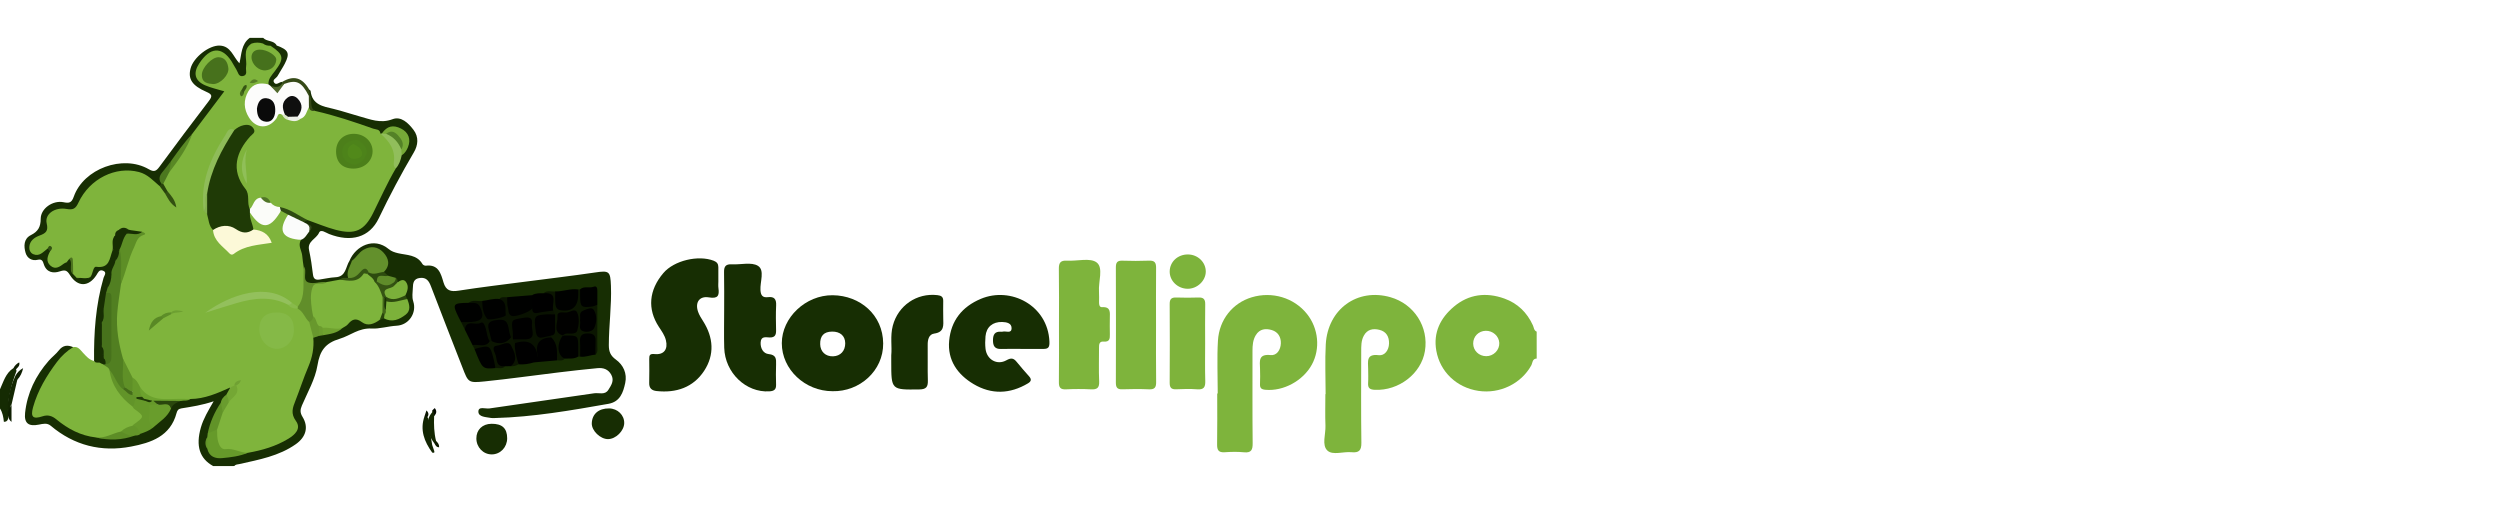 <svg width="218" height="45" viewBox="0 0 218 45" fill="none" xmlns="http://www.w3.org/2000/svg">
<path d="M18.592 40.643C17.404 39.989 17.051 38.891 17.518 37.27C17.741 36.501 18.153 35.816 18.631 34.991C17.621 35.333 16.721 35.464 15.826 35.609C15.562 35.653 15.463 35.764 15.396 36.017C14.86 38.05 13.166 38.611 11.421 38.943C8.836 39.436 6.467 38.849 4.425 37.126C4.108 36.86 3.748 36.955 3.391 37.027C2.488 37.209 2.093 36.91 2.188 36.003C2.372 34.267 3.108 32.758 4.256 31.45C4.53 31.136 4.876 30.881 5.13 30.555C5.484 30.099 5.891 30.06 6.377 30.27C6.422 30.544 6.202 30.657 6.042 30.799C4.708 31.969 3.897 33.484 3.255 35.097C2.919 35.941 3.054 36.094 3.947 36.037C4.43 36.007 4.81 36.211 5.169 36.486C6.156 37.245 7.246 37.772 8.484 37.974C9.523 38.125 10.554 38.105 11.571 37.825C11.76 37.758 11.961 37.726 12.147 37.648C12.521 37.48 12.919 37.366 13.243 37.099C13.78 36.578 14.434 36.168 14.772 35.46C14.955 35.03 15.339 34.889 15.747 34.785C16.031 34.716 16.329 34.713 16.605 34.607C17.587 34.435 18.562 34.242 19.464 33.788C19.636 33.7 19.822 33.637 20.023 33.697C20.33 33.997 20.048 34.225 19.931 34.473C19.73 34.711 19.511 34.936 19.378 35.226C18.936 36.052 18.525 36.89 18.324 37.813C18.308 37.929 18.279 38.041 18.247 38.152C18.125 38.484 18.11 38.809 18.306 39.123C18.619 39.652 19.107 39.775 19.666 39.679C20.32 39.567 20.977 39.473 21.613 39.278C22.605 39.002 23.609 38.759 24.542 38.31C25.604 37.798 25.755 37.441 25.369 36.36C25.23 35.97 25.254 35.601 25.395 35.222C25.636 34.57 25.864 33.913 26.13 33.27C26.64 32.036 27.097 30.791 27.202 29.447C27.337 29.261 27.539 29.189 27.742 29.113C27.859 29.071 27.98 29.043 28.102 29.024C28.665 28.868 29.267 28.826 29.749 28.443C30.009 28.28 30.24 28.082 30.468 27.881C30.744 27.637 31.053 27.561 31.381 27.757C31.941 28.092 32.49 28.024 33.04 27.739C33.189 27.68 33.343 27.64 33.505 27.638C33.782 27.65 34.058 27.7 34.338 27.651C35.208 27.501 35.489 27.08 35.313 26.19C35.263 26.043 35.218 25.895 35.209 25.739C35.204 25.308 35.484 24.755 34.732 24.651C34.588 24.61 34.48 24.504 34.345 24.447C34.145 24.35 33.938 24.273 33.743 24.164C33.572 24.058 33.425 23.934 33.398 23.718C33.392 23.549 33.467 23.398 33.511 23.24C33.651 22.724 33.474 22.315 33.048 22.025C32.617 21.732 32.18 21.769 31.738 22.045C31.368 22.275 31.172 22.736 30.696 22.816C30.615 22.809 30.543 22.778 30.483 22.722C31.019 21.443 32.609 20.644 33.892 21.717C34.139 21.923 34.4 22.005 34.708 22.079C35.469 22.26 36.355 22.194 36.838 23.024C36.885 23.104 37.037 23.18 37.129 23.168C38.239 23.027 38.45 23.869 38.672 24.623C38.889 25.357 39.309 25.453 39.999 25.344C41.916 25.044 43.845 24.817 45.77 24.566C47.804 24.299 49.843 24.063 51.872 23.763C53.132 23.575 53.225 23.651 53.274 24.921C53.341 26.653 53.091 28.367 53.09 30.094C53.09 30.64 53.219 31.007 53.7 31.352C54.361 31.828 54.698 32.569 54.519 33.399C54.341 34.22 54.078 35.033 53.053 35.214C49.772 35.792 46.492 36.365 43.151 36.453C43.039 36.456 42.925 36.466 42.816 36.446C42.387 36.364 41.725 36.37 41.715 35.904C41.703 35.397 42.332 35.666 42.673 35.616C45.718 35.167 48.767 34.741 51.811 34.294C52.23 34.232 52.753 34.471 53.048 33.997C53.292 33.605 53.587 33.199 53.304 32.68C53.036 32.189 52.604 32.056 52.105 32.103C50.972 32.21 49.841 32.338 48.712 32.474C46.566 32.733 44.423 33.038 42.273 33.258C40.829 33.406 40.831 33.352 40.325 32.044C39.41 29.683 38.475 27.328 37.577 24.962C37.396 24.484 37.17 24.175 36.62 24.237C36.064 24.299 36.01 24.675 35.998 25.141C35.988 25.525 35.906 25.887 36.035 26.28C36.362 27.285 35.653 28.344 34.594 28.402C33.854 28.443 33.075 28.687 32.426 28.649C31.28 28.58 30.557 29.262 29.63 29.539C28.365 29.918 27.891 30.576 27.682 31.863C27.484 33.07 26.82 34.203 26.329 35.355C26.174 35.72 26.154 35.983 26.38 36.35C26.929 37.24 26.685 38.102 25.8 38.729C24.326 39.771 22.59 40.08 20.883 40.465C20.72 40.502 20.548 40.487 20.432 40.638C19.82 40.643 19.207 40.643 18.592 40.643Z" fill="#172E03"/>
<path d="M8.203 31.481C8.176 29.026 8.34 26.596 9.032 24.221C9.086 24.04 9.366 23.726 8.957 23.594C8.639 23.492 8.546 23.78 8.409 23.989C7.737 25.027 6.775 25.052 6.107 23.993C5.847 23.58 5.695 23.505 5.219 23.664C4.643 23.859 4.046 23.765 3.813 23.021C3.74 22.786 3.659 22.561 3.287 22.654C2.783 22.778 2.367 22.509 2.233 22.053C2.064 21.482 2.056 20.822 2.689 20.503C3.319 20.188 3.547 19.789 3.549 19.077C3.55 18.18 4.606 17.449 5.531 17.632C6.015 17.728 6.238 17.707 6.434 17.148C7.292 14.706 10.721 13.455 12.968 14.754C13.437 15.026 13.621 14.924 13.901 14.546C15.32 12.622 16.751 10.707 18.207 8.811C18.537 8.38 18.503 8.229 17.998 8.01C16.738 7.463 16.379 6.878 16.617 5.97C16.873 4.998 18.237 3.932 19.167 3.975C20.129 4.019 20.313 4.919 20.878 5.522C21.07 4.716 21.037 3.84 21.776 3.303C22.166 3.303 22.558 3.303 22.948 3.303C23.27 3.654 23.88 3.493 24.131 3.969C24.016 4.126 23.846 4.168 23.666 4.185C23.408 4.197 23.166 4.126 22.935 4.019C22.623 3.86 22.315 3.781 22.014 4.043C21.764 4.264 21.687 4.552 21.678 4.87C21.67 5.149 21.692 5.43 21.667 5.707C21.632 6.101 21.791 6.632 21.23 6.751C20.754 6.853 20.584 6.401 20.392 6.069C20.238 5.804 20.082 5.541 19.911 5.284C19.609 4.832 19.234 4.53 18.656 4.711C18.081 4.891 17.326 5.819 17.344 6.332C17.363 6.897 17.785 7.121 18.234 7.314C18.44 7.403 18.656 7.46 18.869 7.525C19.799 7.807 19.856 7.954 19.258 8.766C18.512 9.775 17.741 10.765 16.95 11.741C16.284 12.502 15.712 13.34 15.069 14.119C14.662 14.727 14.062 15.245 14.154 16.088C14.099 16.204 14.008 16.271 13.879 16.286C13.608 16.276 13.429 16.093 13.234 15.938C11.931 14.898 10.388 14.8 8.984 15.684C8.146 16.212 7.459 16.9 7.025 17.796C6.775 18.314 6.455 18.53 5.852 18.478C4.708 18.38 4.415 18.658 4.341 19.788C4.316 20.163 4.167 20.418 3.842 20.584C3.669 20.672 3.487 20.748 3.337 20.873C3.083 21.086 2.749 21.306 2.96 21.692C3.168 22.069 3.49 21.847 3.765 21.733C3.894 21.68 4.021 21.626 4.163 21.624C4.291 21.643 4.385 21.708 4.44 21.826C4.482 21.961 4.46 22.097 4.458 22.236C4.45 23.014 4.606 23.131 5.323 22.878C5.507 22.813 5.68 22.727 5.882 22.776C6.187 22.88 6.214 23.17 6.311 23.411C6.363 23.54 6.415 23.669 6.496 23.785C6.598 23.922 6.722 24.033 6.878 24.105C7.171 24.201 7.452 24.242 7.692 23.988C7.962 23.508 8.195 23.073 8.871 22.975C9.466 22.888 9.439 22.161 9.691 21.718C9.905 21.336 9.768 20.91 9.845 20.512C9.905 20.228 10.056 20.019 10.326 19.901C10.587 19.809 10.854 19.811 11.122 19.856C11.205 19.876 11.282 19.913 11.351 19.965C11.537 20.195 11.328 20.331 11.225 20.491C10.907 20.867 10.833 21.361 10.602 21.779C10.574 21.847 10.54 21.913 10.505 21.978C10.349 22.235 10.267 22.516 10.244 22.814C10.16 23.2 9.977 23.55 9.87 23.927C9.726 24.299 9.592 24.673 9.594 25.081C9.575 25.287 9.501 25.478 9.456 25.677C9.377 26.078 9.284 26.477 9.213 26.879C9.081 27.226 9.119 27.598 9.066 27.957C9.056 28.037 9.037 28.116 9.016 28.193C8.883 28.818 8.922 29.447 8.99 30.075C9.016 30.151 9.032 30.228 9.047 30.305C9.091 30.58 9.111 30.858 9.188 31.128C9.201 31.213 9.201 31.297 9.188 31.381C9.131 31.627 8.964 31.746 8.724 31.781C8.498 31.773 8.262 31.781 8.203 31.481Z" fill="#172E03"/>
<path d="M0.338 36.784C0.297 36.375 0.225 35.975 0 35.62C0 35.061 0 34.503 0 33.945C0.308 33.278 0.494 32.534 1.169 32.1C1.364 32.066 1.411 32.197 1.441 32.344C0.973 33.61 0.607 34.891 0.714 36.267C0.732 36.489 0.702 36.788 0.338 36.784Z" fill="#152B03"/>
<path d="M115.594 34.371C115.594 32.923 115.527 31.47 115.607 30.025C115.781 26.946 118.368 25.092 121.25 25.917C123.317 26.509 124.599 28.51 124.254 30.61C123.931 32.584 121.97 34.088 119.886 33.992C119.469 33.974 119.27 33.856 119.298 33.412C119.325 32.996 119.306 32.576 119.303 32.158C119.296 31.522 119.112 30.836 120.228 30.972C120.746 31.035 121.109 30.539 121.124 29.954C121.139 29.361 120.885 28.91 120.29 28.763C119.742 28.627 119.231 28.706 118.923 29.274C118.685 29.711 118.7 30.189 118.698 30.66C118.695 33.308 118.675 35.955 118.712 38.601C118.722 39.277 118.506 39.498 117.854 39.433C117.138 39.361 116.214 39.724 115.751 39.29C115.242 38.812 115.609 37.869 115.58 37.13C115.543 36.211 115.572 35.291 115.572 34.371C115.579 34.371 115.585 34.371 115.594 34.371Z" fill="#7EB43C"/>
<path d="M106.186 34.312C106.186 32.779 106.114 31.24 106.204 29.711C106.313 27.859 107.5 26.421 109.147 25.925C110.934 25.387 112.846 25.964 113.974 27.383C114.975 28.642 115.145 30.412 114.396 31.79C113.623 33.211 111.904 34.131 110.35 33.99C109.994 33.959 109.855 33.841 109.872 33.486C109.892 33.04 109.887 32.593 109.874 32.147C109.855 31.498 109.711 30.848 110.794 30.963C111.345 31.022 111.671 30.499 111.69 29.941C111.708 29.395 111.449 28.947 110.906 28.783C110.366 28.619 109.842 28.676 109.508 29.222C109.252 29.641 109.217 30.112 109.217 30.593C109.222 33.271 109.202 35.95 109.232 38.628C109.239 39.225 109.123 39.508 108.46 39.439C107.907 39.382 107.342 39.399 106.788 39.436C106.255 39.471 106.124 39.242 106.132 38.749C106.156 37.27 106.141 35.792 106.141 34.314C106.154 34.312 106.169 34.312 106.186 34.312Z" fill="#7EB43C"/>
<path d="M62.643 24.464C62.643 24.687 62.618 24.913 62.648 25.132C62.74 25.794 62.591 26.063 61.817 25.932C60.981 25.791 60.587 26.381 60.876 27.196C60.976 27.481 61.145 27.745 61.309 28.002C62.216 29.428 62.321 30.93 61.405 32.331C60.453 33.784 58.965 34.285 57.252 34.099C56.839 34.054 56.596 33.856 56.61 33.392C56.63 32.697 56.618 31.999 56.613 31.302C56.61 30.968 56.665 30.833 57.091 30.875C57.898 30.955 58.26 30.454 58.067 29.668C57.959 29.225 57.692 28.867 57.449 28.495C56.439 26.949 56.581 25.295 57.848 23.807C58.773 22.719 60.886 22.214 62.238 22.737C62.519 22.846 62.638 23.015 62.64 23.294C62.643 23.684 62.64 24.075 62.64 24.464C62.64 24.464 62.641 24.464 62.643 24.464Z" fill="#172E03"/>
<path d="M89.135 30.425C88.522 30.425 87.909 30.41 87.297 30.43C86.733 30.449 86.582 30.154 86.588 29.649C86.593 29.175 86.751 28.897 87.265 28.924C87.321 28.927 87.381 28.935 87.431 28.92C87.708 28.837 88.215 29.135 88.21 28.604C88.205 28.184 87.79 28.089 87.393 28.077C86.568 28.052 86.007 28.51 85.935 29.328C85.903 29.686 85.897 30.055 85.937 30.412C86.044 31.357 86.944 31.877 87.763 31.414C88.177 31.181 88.393 31.23 88.659 31.562C89.008 31.994 89.375 32.41 89.743 32.824C89.971 33.079 89.918 33.261 89.643 33.426C88.071 34.366 86.453 34.418 84.895 33.491C83.497 32.66 82.606 31.406 82.767 29.708C82.931 27.97 83.881 26.752 85.529 26.059C88.132 24.965 91.365 26.626 91.509 29.765C91.533 30.276 91.43 30.429 90.973 30.427C90.362 30.425 89.748 30.425 89.135 30.425Z" fill="#172E03"/>
<path d="M92.342 28.386C92.342 26.74 92.359 25.094 92.332 23.45C92.323 22.915 92.478 22.694 93.042 22.729C93.928 22.784 95.076 22.452 95.636 22.892C96.236 23.363 95.766 24.561 95.832 25.439C95.855 25.744 95.835 26.053 95.838 26.359C95.84 26.56 95.857 26.8 96.117 26.785C96.874 26.741 96.783 27.256 96.778 27.73C96.773 28.205 96.767 28.679 96.78 29.153C96.792 29.529 96.753 29.829 96.259 29.785C95.85 29.748 95.832 30.03 95.834 30.332C95.838 31.307 95.803 32.286 95.847 33.26C95.872 33.83 95.659 33.979 95.128 33.95C94.404 33.912 93.677 33.915 92.953 33.95C92.469 33.974 92.328 33.791 92.335 33.325C92.355 31.676 92.342 30.03 92.342 28.386Z" fill="#7EB43C"/>
<path d="M63.146 27.07C63.144 25.957 63.162 24.843 63.137 23.73C63.126 23.228 63.293 23.021 63.809 23.049C64.585 23.093 65.53 22.828 66.096 23.183C66.704 23.565 66.267 24.571 66.312 25.302C66.342 25.779 66.515 25.967 66.967 25.912C67.52 25.845 67.706 26.091 67.679 26.631C67.644 27.353 67.659 28.079 67.674 28.801C67.683 29.199 67.582 29.435 67.12 29.427C66.793 29.422 66.349 29.279 66.327 29.876C66.307 30.4 66.574 30.829 67.024 30.875C67.689 30.942 67.689 31.299 67.674 31.778C67.656 32.361 67.654 32.948 67.674 33.531C67.689 33.962 67.513 34.099 67.088 34.126C65.052 34.252 63.218 32.511 63.152 30.328C63.12 29.242 63.147 28.156 63.146 27.07Z" fill="#172E03"/>
<path d="M100.806 28.382C100.806 30.026 100.794 31.669 100.815 33.313C100.82 33.769 100.697 33.969 100.205 33.949C99.426 33.915 98.643 33.918 97.864 33.947C97.408 33.964 97.303 33.771 97.303 33.355C97.314 30.013 97.314 26.669 97.303 23.327C97.301 22.915 97.407 22.715 97.862 22.731C98.641 22.757 99.424 22.761 100.203 22.729C100.696 22.709 100.816 22.915 100.811 23.367C100.796 25.039 100.806 26.71 100.806 28.382Z" fill="#7EB43C"/>
<path d="M77.717 30.99C77.796 30.228 77.611 29.312 77.853 28.399C78.315 26.646 79.935 25.525 81.746 25.736C82.088 25.776 82.254 25.892 82.249 26.244C82.241 26.745 82.244 27.246 82.251 27.745C82.259 28.351 82.371 28.962 81.462 29.088C80.998 29.152 80.889 29.618 80.895 30.08C80.912 31.109 80.877 32.14 80.909 33.169C80.925 33.724 80.783 33.95 80.171 33.959C77.717 33.992 77.717 34.012 77.717 31.555C77.717 31.416 77.717 31.277 77.717 30.99Z" fill="#172E03"/>
<path d="M105.089 29.959C105.089 31.047 105.067 32.133 105.099 33.219C105.114 33.741 104.988 33.992 104.408 33.949C103.798 33.902 103.182 33.915 102.569 33.945C102.125 33.967 101.992 33.794 101.996 33.365C102.011 31.081 102.012 28.795 101.996 26.509C101.992 26.059 102.168 25.927 102.589 25.942C103.229 25.965 103.872 25.965 104.512 25.942C104.948 25.927 105.102 26.099 105.095 26.53C105.075 27.673 105.089 28.816 105.089 29.959Z" fill="#7EB33B"/>
<path d="M30.485 22.726C30.552 22.729 30.62 22.732 30.687 22.737C30.857 23.3 30.567 23.771 30.377 24.262C30.168 24.46 29.878 24.474 29.634 24.593C29.231 24.718 28.828 24.832 28.399 24.812C28.065 24.811 27.734 24.799 27.402 24.829C26.544 24.908 26.464 24.844 26.398 23.971C26.381 23.748 26.351 23.532 26.293 23.317C26.264 22.521 25.731 21.77 26.077 20.939C26.269 20.639 26.551 20.409 26.745 20.113C26.856 19.94 26.807 19.801 26.655 19.68C26.537 19.575 26.422 19.467 26.422 19.293C26.495 19.109 26.651 19.07 26.826 19.06C27.653 19.198 28.412 19.564 29.218 19.777C30.823 20.201 31.604 19.905 32.361 18.418C33.005 17.156 33.514 15.827 34.31 14.644C34.578 14.295 34.712 13.878 34.891 13.484C34.916 13.435 34.945 13.388 34.978 13.343C35.509 12.627 35.565 12.074 35.147 11.647C34.638 11.124 34.092 11.151 33.33 11.734C33.246 11.751 33.164 11.744 33.082 11.722C31.559 11.092 29.994 10.589 28.409 10.148C28.06 10.051 27.702 9.981 27.383 9.796C26.784 9.466 26.968 8.836 26.815 8.332C26.795 8.14 26.814 7.958 26.968 7.819C27.008 7.856 27.082 7.891 27.085 7.931C27.216 9.141 28.166 9.277 29.082 9.495C29.84 9.676 30.575 9.936 31.327 10.14C32.274 10.396 33.162 10.799 34.229 10.395C34.973 10.111 35.593 10.718 36.05 11.312C36.541 11.947 36.453 12.669 36.089 13.284C34.985 15.158 33.969 17.071 33.03 19.033C32.225 20.714 30.612 21.154 28.692 20.403C28.404 20.29 27.97 19.95 27.821 20.294C27.583 20.837 26.782 21.031 26.95 21.805C27.1 22.509 27.209 23.223 27.291 23.939C27.335 24.313 27.511 24.425 27.841 24.38C28.308 24.316 28.771 24.201 29.24 24.177C30.195 24.137 30.128 23.259 30.485 22.726Z" fill="#172E03"/>
<path d="M103.582 22.188C104.449 22.189 105.152 22.868 105.144 23.691C105.136 24.494 104.385 25.194 103.549 25.181C102.683 25.168 101.981 24.48 101.997 23.661C102.013 22.823 102.699 22.186 103.582 22.188Z" fill="#7DB33B"/>
<path d="M53.111 35.614C53.857 35.621 54.448 36.198 54.432 36.902C54.417 37.577 53.694 38.288 53.019 38.291C52.346 38.294 51.582 37.552 51.603 36.913C51.63 36.097 52.203 35.606 53.111 35.614Z" fill="#172D03"/>
<path d="M42.853 36.954C43.786 36.942 44.225 37.346 44.225 38.217C44.225 38.998 43.635 39.619 42.888 39.624C42.142 39.629 41.541 39.008 41.539 38.229C41.536 37.477 42.064 36.964 42.853 36.954Z" fill="#172D03"/>
<path d="M23.585 3.987C23.768 3.981 23.949 3.975 24.131 3.969C25.163 4.346 25.301 4.641 24.835 5.551C24.646 5.92 24.404 6.263 24.205 6.627C24.096 6.825 23.701 6.95 23.92 7.225C24.113 7.467 24.369 7.128 24.61 7.14C24.671 7.209 24.689 7.286 24.666 7.375C24.398 7.866 24.006 7.842 23.57 7.638C23.461 7.572 23.379 7.483 23.327 7.368C23.195 6.915 23.424 6.572 23.666 6.228C24.391 5.199 24.389 5.199 23.64 4.22C23.588 4.153 23.572 4.073 23.585 3.987Z" fill="#182F04"/>
<path d="M37.686 38.802C37.743 38.968 37.8 39.136 37.858 39.302C37.922 39.478 37.842 39.508 37.691 39.468C36.997 38.507 36.597 37.487 37.02 36.292C37.185 36.251 37.265 36.352 37.334 36.476C37.418 37.255 37.572 38.026 37.686 38.802Z" fill="#122502"/>
<path d="M24.604 7.291C24.61 7.24 24.614 7.192 24.61 7.142C25.609 6.54 26.36 6.756 26.97 7.822C26.981 7.981 26.991 8.142 27.003 8.301C26.971 8.323 26.939 8.343 26.908 8.365C26.792 8.35 26.683 8.298 26.631 8.201C26.224 7.445 25.557 7.314 24.788 7.428C24.706 7.406 24.646 7.359 24.604 7.291Z" fill="#354917"/>
<path d="M37.855 36.288C37.825 37.019 37.848 37.746 38.027 38.462C38.091 38.638 38.011 38.67 37.86 38.628L37.856 38.631C37.145 37.683 37.079 36.64 37.686 35.951C37.689 35.899 37.689 35.846 37.691 35.794C38.105 35.837 37.915 36.086 37.855 36.288Z" fill="#142702"/>
<path d="M37.186 35.789C37.418 36.012 37.413 36.235 37.186 36.458C37.131 36.402 37.074 36.347 37.019 36.292C37.076 36.124 37.131 35.956 37.186 35.789Z" fill="#0B1601"/>
<path d="M37.86 38.628C37.915 38.573 37.972 38.517 38.028 38.462C38.185 38.603 38.309 38.759 38.292 39.002C38.026 39.005 37.961 38.796 37.86 38.628Z" fill="#0D1A02"/>
<path d="M37.855 36.288C37.846 36.107 37.878 35.913 37.689 35.792C37.763 35.722 37.837 35.653 37.908 35.583C38.123 35.836 38.059 36.069 37.855 36.288Z" fill="#050B01"/>
<path d="M8.203 31.481C8.32 31.662 8.503 31.612 8.67 31.615C8.809 31.703 8.97 31.672 9.123 31.696C9.408 31.786 9.6 31.974 9.713 32.249C9.979 33.533 10.729 34.507 11.706 35.333C11.799 35.398 11.678 35.321 11.768 35.387C13.001 36.28 12.988 36.453 11.626 37.264C11.252 37.445 10.879 37.626 10.513 37.829C9.821 38.112 9.121 38.336 8.359 38.145C7.045 37.995 5.924 37.405 4.926 36.577C4.547 36.263 4.182 36.146 3.704 36.303C2.878 36.577 2.644 36.37 2.885 35.504C3.294 34.042 4.065 32.757 4.974 31.552C5.363 31.037 5.827 30.606 6.377 30.271C6.811 30.182 6.997 30.508 7.238 30.764C7.516 31.059 7.779 31.381 8.203 31.481Z" fill="#7EB43C"/>
<path d="M0.674 35.951C0.617 34.834 0.865 33.781 1.344 32.777C1.627 32.775 1.625 32.916 1.511 33.112C1.34 33.836 1.173 34.56 1.004 35.284C0.771 35.445 1.134 35.903 0.674 35.951Z" fill="#132702"/>
<path d="M0.674 35.951C0.784 35.728 0.893 35.507 1.004 35.284C1.004 35.785 1.004 36.288 1.004 36.789C0.739 36.57 0.66 36.28 0.674 35.951Z" fill="#0F1F02"/>
<path d="M1.51 33.111C1.503 32.975 1.473 32.851 1.342 32.775C1.501 32.485 1.722 32.256 2.017 32.102C1.933 32.482 1.783 32.827 1.51 33.111Z" fill="#0F1F02"/>
<path d="M1.675 31.6C1.771 31.927 1.491 32.066 1.34 32.271C1.283 32.214 1.228 32.157 1.171 32.102C1.283 31.879 1.453 31.713 1.675 31.6Z" fill="#0E1D02"/>
<path d="M23.585 3.987C24.75 4.76 24.81 5.098 23.967 6.206C23.703 6.555 23.376 6.868 23.411 7.359C23.289 7.492 23.125 7.527 22.959 7.539C22.357 7.584 21.878 7.804 21.704 8.434C21.516 9.116 21.596 9.76 22.064 10.311C22.583 10.924 23.322 10.916 23.852 10.309C24.056 10.075 24.155 9.669 24.611 9.848C24.842 9.959 24.991 10.197 25.254 10.256C25.535 10.286 25.815 10.311 26.075 10.164C26.551 10.056 26.448 9.361 26.961 9.294C27.048 9.528 27.274 9.577 27.467 9.672C29.198 10.061 30.875 10.629 32.545 11.218C32.773 11.298 33.14 11.25 33.169 11.647C34.082 12.001 34.566 12.748 34.584 13.799C34.59 14.104 34.489 14.394 34.507 14.697C33.772 15.948 33.184 17.273 32.539 18.571C31.763 20.129 30.949 20.486 29.262 20.037C28.434 19.818 27.638 19.477 26.827 19.192C25.892 19.196 25.277 18.41 24.421 18.217C24.079 18.214 23.811 18.046 23.565 17.833C23.337 17.615 23.143 17.335 22.759 17.421C22.275 17.505 22.317 18.316 21.689 18.195C21.345 17.091 20.814 16.055 20.462 14.957C20.221 14.208 20.541 13.477 20.891 12.798C21.07 12.451 21.303 12.14 21.549 11.835C21.667 11.687 21.851 11.526 21.719 11.323C21.566 11.09 21.323 11.181 21.111 11.246C20.898 11.31 20.702 11.422 20.484 11.479C20.182 11.513 19.986 11.687 19.827 11.937C18.613 13.844 17.701 15.84 18.001 18.189C18.019 18.391 18.153 18.544 18.229 18.723C18.401 19.159 18.532 19.61 18.736 20.032C18.855 20.376 19.013 20.691 19.247 20.977C20.027 21.936 20.027 21.955 21.166 21.453C21.836 21.159 22.575 21.184 23.274 20.951C23.059 20.332 22.411 20.384 22.015 20.072C21.715 19.642 21.561 19.174 21.665 18.644C21.893 18.338 22.046 18.604 22.201 18.728C23.292 19.593 23.29 19.595 24.135 18.571C24.224 18.462 24.322 18.366 24.456 18.312C24.768 18.296 25.013 18.41 25.174 18.685C25.178 18.711 25.192 18.742 25.185 18.765C24.818 20.129 24.818 20.129 26.147 20.79C26.195 20.813 26.227 20.862 26.254 20.914C25.931 21.412 26.33 21.857 26.358 22.33C26.377 22.628 26.433 22.923 26.472 23.22C26.599 23.924 26.586 24.643 26.67 25.354C26.73 25.858 26.594 26.41 26.139 26.782C25.83 26.897 25.613 26.681 25.368 26.57C23.729 25.337 21.985 25.577 20.224 26.229C19.692 26.426 19.186 26.693 18.649 26.872C20.765 26.155 22.853 25.151 25.117 26.408C25.388 26.587 25.646 26.792 25.984 26.835C26.66 26.988 26.81 27.621 27.14 28.091C27.296 28.535 27.566 28.964 27.32 29.462C27.395 30.34 27.234 31.165 26.886 31.979C26.472 32.95 26.15 33.96 25.762 34.942C25.522 35.546 25.326 36.049 25.805 36.709C26.298 37.386 25.706 37.917 25.143 38.259C24.063 38.918 22.861 39.265 21.62 39.484C20.935 39.664 20.254 39.508 19.596 39.379C18.909 39.245 18.669 38.65 18.731 37.566C18.867 37.029 18.993 36.489 19.236 35.987C19.407 35.673 19.569 35.353 19.765 35.055C20.055 34.616 20.472 34.247 20.506 33.675C20.553 33.633 20.556 33.585 20.516 33.538C20.511 33.595 20.491 33.644 20.45 33.69C20.345 33.801 20.233 33.882 20.078 33.788C18.964 34.289 17.849 34.785 16.594 34.793C15.997 34.909 15.389 34.927 14.787 35.011C13.754 35.154 12.856 34.927 12.221 34.026C11.917 33.711 11.715 33.315 11.416 32.995C11.003 32.435 10.748 31.793 10.468 31.163C9.756 29.091 9.835 27.001 10.317 24.903C10.787 23.364 11.202 21.804 11.996 20.391C11.81 20.238 11.53 20.275 11.378 20.069L11.309 20.042L11.236 20.044C10.944 19.922 10.654 19.918 10.363 20.046C10.136 20.133 10.024 20.294 10.038 20.538C9.751 20.949 10.18 21.489 9.796 21.883C9.547 22.555 9.553 23.423 8.394 23.264C8.089 23.222 8.123 23.912 7.856 24.185C7.478 24.427 7.085 24.333 6.692 24.237C6.585 24.123 6.476 24.008 6.368 23.894C6.144 23.585 6.286 23.176 6.092 22.863C5.996 22.825 5.903 22.848 5.807 22.871C5.733 22.907 5.651 22.93 5.586 22.977C5.224 23.245 4.842 23.547 4.41 23.175C3.976 22.801 4.137 22.343 4.366 21.914C4.432 21.693 4.354 21.618 4.135 21.688C3.765 21.961 3.445 22.397 2.897 22.164C2.647 22.058 2.538 21.785 2.555 21.537C2.59 20.991 3.006 20.703 3.45 20.54C3.994 20.34 4.232 20.151 4.07 19.472C3.882 18.68 4.768 18.039 5.8 18.22C6.375 18.321 6.59 18.204 6.838 17.672C7.819 15.569 10.098 14.466 12.122 15.001C12.867 15.197 13.345 15.738 13.889 16.202C14.226 16.285 14.313 16.618 14.519 16.833C14.684 16.978 14.736 17.201 14.881 17.36C14.746 17.166 14.662 16.935 14.479 16.772C14.332 16.546 14.132 16.34 14.173 16.036C14.179 15.616 14.402 15.284 14.613 14.947C15.312 13.852 16.081 12.805 16.749 11.69C17.679 10.457 18.611 9.222 19.559 7.963C18.933 7.772 18.385 7.659 17.885 7.438C16.984 7.041 16.823 6.371 17.366 5.543C18.311 4.098 19.321 4.022 20.182 5.335C20.335 5.566 20.449 5.821 20.603 6.05C20.76 6.287 20.787 6.724 21.201 6.629C21.618 6.531 21.412 6.123 21.456 5.854C21.571 5.157 21.107 4.329 21.937 3.798C22.267 3.686 22.598 3.694 22.93 3.793C23.126 3.949 23.347 3.999 23.585 3.987Z" fill="#7FB43C"/>
<path d="M28.477 24.594C28.868 24.524 29.256 24.454 29.647 24.385C30.335 24.298 31.053 24.309 31.585 23.733C31.698 23.612 31.895 23.678 32.053 23.738C32.431 23.867 32.668 24.149 32.857 24.482C33.241 24.915 33.505 25.402 33.557 25.989C33.571 26.396 33.579 26.805 33.551 27.212C33.514 27.511 33.34 27.72 33.108 27.891C32.629 28.245 32.071 28.473 31.564 28.094C31.021 27.688 30.696 27.843 30.332 28.282C30.215 28.424 30.017 28.501 29.856 28.609C29.33 28.925 28.769 28.868 28.204 28.758C28.03 28.709 27.866 28.639 27.71 28.547C27.367 28.273 27.279 27.851 27.087 27.487C26.879 26.964 26.854 26.418 26.872 25.866C26.906 24.868 27.099 24.677 28.074 24.653C28.211 24.65 28.348 24.658 28.477 24.594Z" fill="#7EB43C"/>
<path d="M30.356 24.229C30.176 23.668 30.54 23.227 30.687 22.737C31.069 22.466 31.279 22.018 31.701 21.777C32.353 21.407 32.963 21.507 33.433 22.018C33.898 22.521 34.058 23.131 33.479 23.709C33.108 24.175 32.664 24.113 32.199 23.887C31.914 23.611 31.666 23.587 31.379 23.924C31.123 24.226 30.837 24.599 30.356 24.229Z" fill="#63902C"/>
<path d="M40.537 28.753C40.427 28.53 40.316 28.305 40.206 28.082C40.46 27.806 40.815 27.886 41.13 27.823C41.382 27.77 41.744 27.841 41.764 27.454C41.78 27.145 41.65 26.864 41.35 26.701C41.184 26.612 40.98 26.584 40.866 26.408C41.224 26.103 41.65 26.299 42.044 26.245C42.193 26.381 42.256 26.56 42.318 26.747C42.575 27.526 42.856 27.725 43.468 27.481C44.171 27.201 43.734 26.721 43.617 26.309C43.595 26.23 43.556 26.155 43.545 26.073C43.731 25.845 43.987 25.928 44.223 25.917C44.297 25.999 44.367 26.086 44.401 26.195C44.778 27.43 44.954 27.501 46.177 26.911C46.227 26.887 46.279 26.87 46.334 26.862C46.956 27.223 47.639 26.844 48.278 27.025C48.408 27.139 48.497 27.266 48.415 27.449C48.189 27.655 47.899 27.63 47.624 27.663C47.224 27.713 46.81 27.75 46.88 28.329C46.937 28.8 47.02 29.242 47.671 29.133C47.81 29.11 47.949 29.137 48.073 29.214C48.124 29.279 48.15 29.353 48.152 29.435C48.145 29.46 48.145 29.497 48.129 29.51C47.75 29.822 47.081 30.709 46.927 31.111C46.844 31.139 46.753 31.139 46.696 31.077C46.148 30.472 45.649 30.177 44.882 30.021C44.738 29.914 44.65 29.78 44.682 29.591C44.923 29.359 45.233 29.341 45.535 29.354C46.205 29.385 46.197 28.982 46.158 28.491C46.113 27.9 45.738 27.95 45.334 27.99C45.001 28.024 44.831 28.174 44.877 28.528C44.915 28.828 44.977 29.133 44.791 29.411C44.729 29.467 44.657 29.492 44.575 29.49C44.2 29.338 44.201 28.977 44.124 28.664C44.014 28.211 43.692 28.129 43.298 28.191C42.834 28.265 42.846 28.588 42.918 28.945C42.972 29.212 43.074 29.482 42.93 29.752C42.871 29.807 42.799 29.837 42.719 29.844C42.409 29.792 42.364 29.529 42.278 29.296C41.925 28.325 41.739 28.247 40.762 28.651C40.688 28.681 40.618 28.729 40.537 28.753Z" fill="#091201"/>
<path d="M48.073 29.425C48.073 29.369 48.073 29.314 48.073 29.259C48.196 28.647 47.996 27.978 48.405 27.419C48.35 27.306 48.295 27.192 48.239 27.08C47.892 26.614 48.06 25.861 47.398 25.57C47.7 25.283 48.072 25.448 48.412 25.412C48.581 25.578 48.623 25.793 48.646 26.016C48.683 26.386 48.713 26.756 49.248 26.706C49.705 26.663 50.153 26.636 50.168 26.007C50.174 25.732 50.193 25.451 50.414 25.24C50.469 25.238 50.526 25.236 50.581 25.235C50.627 25.267 50.69 25.305 50.69 25.35C50.697 26.285 51.257 26.584 52.088 26.576C52.088 27.767 52.094 28.957 52.086 30.149C52.084 30.415 52.172 30.71 51.92 30.928C51.615 30.62 51.699 30.212 51.645 29.84C51.612 29.608 51.542 29.406 51.253 29.408C50.964 29.41 50.898 29.614 50.861 29.844C50.794 30.268 50.928 30.734 50.585 31.096C50.528 31.096 50.471 31.096 50.414 31.096C50.285 30.982 50.188 30.828 50.203 30.668C50.278 29.882 49.911 29.462 49.156 29.339C48.961 28.904 49.34 28.91 49.561 28.872C50.049 28.785 50.186 28.48 50.166 28.045C50.151 27.744 50.179 27.387 49.712 27.44C49.348 27.482 48.893 27.417 48.837 27.975C48.792 28.421 48.844 28.853 49.072 29.25C49.08 29.929 48.804 30.632 49.25 31.272C49.062 31.5 48.806 31.418 48.568 31.426C48.162 30.818 48.3 30.075 48.073 29.425Z" fill="#0B1601"/>
<path d="M40.866 26.406C41.226 26.453 41.636 26.282 41.866 26.777C42.263 27.638 42.075 28.003 41.119 28.076C40.815 28.099 40.509 28.079 40.206 28.081C40.155 27.982 40.102 27.884 40.053 27.786C39.403 26.497 39.447 26.425 40.866 26.406Z" fill="#000100"/>
<path d="M18.931 37.462C18.938 37.845 18.921 38.224 19.05 38.605C19.16 38.937 19.35 39.206 19.668 39.163C20.367 39.064 20.955 39.498 21.625 39.481C20.901 39.786 20.127 39.878 19.361 39.949C18.787 40.001 18.247 39.835 18.081 39.151C17.962 38.801 17.969 38.45 18.076 38.1C18.088 37.996 18.102 37.894 18.113 37.79C18.302 37.47 18.554 37.311 18.931 37.462Z" fill="#669A2A"/>
<path d="M46.398 26.912C46.172 27.227 44.897 27.677 44.6 27.539C44.29 27.395 44.361 27.062 44.287 26.817C44.203 26.535 44.238 26.217 44.223 25.915C44.947 25.857 45.672 25.798 46.396 25.739C46.723 26.13 46.718 26.52 46.398 26.912Z" fill="#000100"/>
<path d="M49.25 31.27C48.601 31.027 48.514 29.985 49.079 29.256L49.077 29.257C49.161 29.257 49.245 29.257 49.328 29.257C50.416 29.259 50.416 29.259 50.417 30.343C50.417 30.595 50.417 30.846 50.417 31.096C50.052 31.324 49.645 31.252 49.25 31.27Z" fill="#000100"/>
<path d="M48.073 29.425C48.665 29.986 48.568 30.717 48.569 31.424C47.901 31.483 47.234 31.542 46.566 31.6C46.458 31.287 46.748 31.238 46.901 31.099C46.659 30.099 46.919 29.448 48.073 29.425Z" fill="black"/>
<path d="M50.416 25.241C50.416 25.406 50.416 25.572 50.416 25.736C50.414 26.762 49.834 27.241 48.827 27.043C48.526 26.985 48.452 26.726 48.428 26.483C48.395 26.128 48.415 25.769 48.412 25.412C49.087 25.432 49.734 25.136 50.416 25.241Z" fill="#000100"/>
<path d="M40.537 28.753C40.643 27.799 41.471 28.418 41.913 28.153C42.176 27.995 42.293 28.434 42.37 28.691C42.479 29.049 42.469 29.445 42.712 29.76C42.415 30.414 42.111 30.482 41.206 30.095C40.981 29.648 40.758 29.2 40.537 28.753Z" fill="black"/>
<path d="M46.901 31.099C46.919 31.354 46.673 31.431 46.566 31.6C46.128 31.734 45.683 31.806 45.225 31.77C44.684 31.233 44.52 30.628 44.892 29.926C46.003 29.561 46.713 29.882 46.901 31.099Z" fill="black"/>
<path d="M43.546 26.071C44.253 26.327 44.022 26.978 44.106 27.477C44.133 27.642 42.638 27.978 42.487 27.801C42.116 27.362 42.065 26.8 42.044 26.244C42.544 26.192 43.032 26.006 43.546 26.071Z" fill="#000100"/>
<path d="M35.511 26.074C35.707 26.554 35.848 27.075 35.377 27.437C34.827 27.858 34.201 28.153 33.485 27.757C33.393 27.657 33.412 27.541 33.437 27.424C33.494 27.269 33.5 27.108 33.5 26.946C33.519 26.698 33.45 26.435 33.626 26.213C34.248 26.095 34.863 25.863 35.511 26.074Z" fill="#7CB13A"/>
<path d="M11.556 37.125C11.592 37.084 11.623 37.038 11.666 37.006C12.614 36.32 12.614 36.32 11.7 35.65C11.638 35.605 11.604 35.519 11.557 35.454C11.52 35.155 11.505 34.864 11.82 34.684C12.058 34.589 12.289 34.671 12.521 34.719C12.775 34.76 13.017 34.865 13.28 34.87C13.355 34.88 13.427 34.899 13.497 34.929C13.678 35.016 13.869 35.097 13.712 35.355C13.322 35.526 13.236 35.837 13.288 36.23C13.335 36.58 13.271 36.939 13.347 37.289C13.02 37.555 12.631 37.693 12.241 37.829C11.907 37.694 11.721 37.42 11.556 37.125Z" fill="#66992A"/>
<path d="M46.398 26.912C46.398 26.522 46.398 26.131 46.398 25.739C46.71 25.546 47.056 25.573 47.4 25.57C48.775 25.464 48.062 26.52 48.241 27.08C47.785 27.147 47.325 27.191 46.874 27.288C46.527 27.36 46.426 27.201 46.398 26.912Z" fill="black"/>
<path d="M44.553 31.932C44.388 31.934 44.22 31.936 44.054 31.939C43.684 32.065 43.312 32.115 43.176 31.641C43.03 31.129 42.578 30.568 43.057 30.082C43.406 29.727 44.009 29.648 44.465 29.847C45.039 30.1 44.771 30.786 44.959 31.257C45.088 31.582 44.914 31.84 44.553 31.932Z" fill="black"/>
<path d="M13.345 37.287C12.742 36.768 13.177 36.047 13.025 35.432C12.973 35.222 13.497 35.335 13.754 35.274C14.555 34.914 14.766 34.976 14.92 35.618C14.608 36.375 13.916 36.774 13.345 37.287Z" fill="#699D2C"/>
<path d="M50.587 31.098C50.587 30.678 50.607 30.259 50.58 29.844C50.548 29.344 50.66 29.075 51.255 29.073C51.852 29.071 51.964 29.344 51.929 29.842C51.904 30.203 51.924 30.566 51.922 30.93C51.473 30.95 51.049 31.173 50.587 31.098Z" fill="#000100"/>
<path d="M52.089 26.576C51.935 26.629 51.785 26.711 51.625 26.731C50.692 26.852 50.59 26.756 50.585 25.811C50.583 25.619 50.583 25.427 50.581 25.235C50.927 24.915 51.381 25.148 51.768 25.003C52.042 24.901 52.084 25.132 52.088 25.337C52.094 25.749 52.089 26.163 52.089 26.576Z" fill="#000100"/>
<path d="M43.21 32.096C42.069 32.19 42.069 32.19 41.375 30.43C41.727 30.055 42.201 30.224 42.62 30.157C42.759 30.136 42.918 30.216 42.928 30.367C42.965 30.953 43.444 31.468 43.21 32.096Z" fill="#000100"/>
<path d="M34.677 24.616C34.914 24.45 35.189 24.293 35.402 24.588C35.675 24.965 35.534 25.372 35.353 25.756C34.852 26.28 34.275 26.306 33.648 26.024C33.251 25.258 33.256 25.248 34.115 24.811C34.291 24.713 34.46 24.598 34.677 24.616Z" fill="#7BB03A"/>
<path d="M43.21 32.096C43.166 31.88 43.129 31.664 43.076 31.45C42.736 30.068 42.734 30.068 41.375 30.43C41.318 30.318 41.261 30.206 41.204 30.094C41.708 29.99 42.317 30.358 42.71 29.758C42.766 29.758 42.823 29.758 42.878 29.758C43.446 29.688 44.005 29.584 44.555 29.423C44.61 29.423 44.666 29.423 44.721 29.423C44.763 29.46 44.778 29.495 44.764 29.532C44.751 29.569 44.738 29.587 44.722 29.587C44.778 29.7 44.833 29.812 44.89 29.924C44.878 30.561 45.021 31.17 45.224 31.768C45.014 31.88 44.796 31.961 44.553 31.93C45.233 31.346 44.82 30.645 44.567 30.136C44.329 29.656 43.716 30.112 43.283 30.154C42.906 30.191 43.05 30.593 43.168 30.828C43.382 31.255 43.169 32.041 44.054 31.936C43.813 32.202 43.498 32.073 43.21 32.096Z" fill="#0B1501"/>
<path d="M18.931 37.462C18.658 37.572 18.386 37.681 18.113 37.792C18.309 36.818 18.708 35.931 19.258 35.108C19.537 35.346 19.578 35.631 19.43 35.956C19.264 36.458 19.098 36.96 18.931 37.462Z" fill="#619328"/>
<path d="M8.359 38.145C9.155 38.248 9.816 37.778 10.552 37.627C11.036 37.467 11.41 37.683 11.76 37.979C10.642 38.395 9.508 38.419 8.359 38.145Z" fill="#5D8D26"/>
<path d="M33.837 24.043C34.063 24.105 34.288 24.167 34.514 24.229C34.69 24.589 34.407 24.715 34.184 24.871C33.572 25.189 33.087 25.067 32.738 24.46C32.835 23.611 33.392 23.974 33.837 24.043Z" fill="#5F8C2A"/>
<path d="M13.362 34.941C13.333 34.941 13.305 34.941 13.276 34.942C13.017 35.083 12.817 34.797 12.571 34.84C12.448 34.79 12.34 34.723 12.248 34.626C12.04 34.346 11.966 34.062 12.231 33.773C13.11 35.045 14.436 34.782 15.687 34.778C15.992 34.776 16.297 34.785 16.6 34.79C16.346 34.998 16.029 34.897 15.746 34.962C14.948 35.098 14.152 35.259 13.362 34.941Z" fill="#6CA22D"/>
<path d="M11.758 37.979C11.299 38.058 10.932 37.815 10.55 37.627C10.832 37.354 11.175 37.203 11.554 37.125C12.006 37.14 12.077 37.529 12.239 37.827C12.112 37.979 11.932 37.971 11.758 37.979Z" fill="#639529"/>
<path d="M27.306 27.576C27.615 27.774 27.546 28.193 27.806 28.418C28.04 28.704 28.035 28.994 27.816 29.287C27.651 29.344 27.487 29.4 27.323 29.457C27.204 28.999 27.085 28.541 26.966 28.084C26.995 27.859 27.09 27.677 27.306 27.576Z" fill="#68982D"/>
<path d="M20.605 33.61C20.977 34.378 20.202 34.634 19.933 35.117C19.685 34.931 19.661 34.684 19.74 34.409C19.854 34.202 19.97 33.994 20.084 33.786C20.199 33.727 20.315 33.669 20.43 33.61C20.489 33.551 20.548 33.548 20.605 33.61Z" fill="#74A734"/>
<path d="M28.141 28.585C28.714 28.525 29.282 28.77 29.856 28.609C29.379 29.075 28.749 29.125 28.141 29.239C27.968 29.021 27.936 28.803 28.141 28.585Z" fill="#6FA22F"/>
<path d="M19.74 34.409C19.866 34.629 19.958 34.857 19.933 35.117C19.765 35.397 19.598 35.676 19.432 35.955C19.375 35.672 19.316 35.39 19.259 35.107C19.304 34.797 19.504 34.59 19.74 34.409Z" fill="#699C2E"/>
<path d="M13.362 34.941C14.156 34.947 14.95 34.956 15.744 34.962C15.412 35.11 15.059 35.229 14.92 35.618C14.684 34.983 14.142 35.388 13.754 35.274C13.623 35.164 13.492 35.053 13.362 34.941Z" fill="#2A470D"/>
<path d="M33.837 24.043C33.499 24.187 32.844 23.743 32.865 24.561C32.8 24.643 32.731 24.646 32.661 24.568C32.555 24.244 32.261 24.093 32.029 23.885C32.048 23.82 32.09 23.778 32.153 23.756C32.606 24.013 33.038 23.75 33.479 23.708C33.599 23.82 33.718 23.932 33.837 24.043Z" fill="#2D4B0F"/>
<path d="M33.678 25.885C34.27 26.282 34.811 25.994 35.353 25.758C35.405 25.863 35.457 25.969 35.509 26.076C34.908 26.183 34.323 26.446 33.69 26.28C33.579 26.202 33.562 26.095 33.598 25.972C33.626 25.942 33.653 25.913 33.678 25.885Z" fill="#2C490E"/>
<path d="M28.141 28.585C28.141 28.803 28.141 29.021 28.141 29.239C28.032 29.256 27.925 29.272 27.816 29.289C27.812 28.999 27.809 28.709 27.806 28.419C27.943 28.422 28.065 28.458 28.141 28.585Z" fill="#6B9C2E"/>
<path d="M34.171 24.737C34.388 24.638 34.516 24.477 34.514 24.229C34.67 24.314 34.677 24.464 34.677 24.616C34.573 24.718 34.467 24.819 34.363 24.92C34.174 24.993 34.144 24.894 34.171 24.737Z" fill="#314F11"/>
<path d="M18.078 38.102C18.08 38.452 18.081 38.802 18.083 39.153C17.852 38.804 17.867 38.452 18.078 38.102Z" fill="#619328"/>
<path d="M33.529 27.437C33.514 27.544 33.499 27.65 33.485 27.757C33.36 27.802 33.236 27.848 33.11 27.893C33.191 27.683 33.271 27.472 33.353 27.263C33.509 27.221 33.584 27.263 33.529 27.437Z" fill="#29450C"/>
<path d="M134 31.265C133.605 31.277 133.646 31.651 133.524 31.869C132.638 33.462 130.78 34.364 128.917 34.084C127.022 33.799 125.573 32.427 125.246 30.581C124.964 28.991 125.613 27.722 126.779 26.74C128.074 25.65 129.592 25.463 131.182 26.034C132.341 26.451 133.159 27.251 133.67 28.371C133.759 28.563 133.75 28.82 133.998 28.919C134 29.703 134 30.484 134 31.265ZM128.461 29.965C128.468 30.575 128.959 31.051 129.589 31.059C130.234 31.067 130.77 30.524 130.738 29.898C130.708 29.308 130.175 28.831 129.557 28.845C128.932 28.857 128.454 29.346 128.461 29.965Z" fill="#7EB43C"/>
<path d="M10.555 24.74C10.443 25.583 10.297 26.425 10.227 27.271C10.115 28.632 10.351 29.959 10.72 31.265C10.949 32.036 11.033 32.825 10.999 33.628C10.977 33.769 10.909 33.882 10.791 33.964C10.393 34.078 10.279 33.766 10.133 33.513C9.902 33.115 9.726 32.693 9.547 32.271C9.475 32.004 9.191 31.964 9.032 31.791C9.088 31.716 9.15 31.649 9.218 31.587C9.424 31.434 9.423 31.215 9.429 30.987C9.483 29.316 9.404 27.643 9.473 25.972C9.481 25.771 9.384 25.664 9.242 25.565C9.29 25.406 9.339 25.246 9.387 25.085C9.511 24.693 9.584 24.286 9.718 23.895C9.672 23.466 10.024 23.155 10.059 22.749C10.18 22.468 10.249 22.166 10.383 21.889C10.399 21.839 10.416 21.789 10.431 21.738C10.914 21.923 10.82 22.358 10.818 22.715C10.815 23.398 10.693 24.072 10.555 24.74Z" fill="#517F21"/>
<path d="M9.242 25.567C9.59 25.473 9.729 25.565 9.724 25.964C9.704 27.663 9.714 29.363 9.716 31.062C9.716 31.429 9.657 31.739 9.198 31.761C9.052 31.62 9.198 31.394 9.051 31.253C9.056 31.201 9.052 31.149 9.044 31.099C8.85 30.846 9.078 30.511 8.882 30.258L8.883 30.261C8.742 29.535 8.742 28.811 8.883 28.086L8.88 28.089C9.096 27.72 8.831 27.285 9.041 26.914C9.108 26.465 9.175 26.016 9.242 25.567Z" fill="#47721C"/>
<path d="M10.555 24.74C10.475 23.741 10.704 22.729 10.431 21.738C10.672 21.298 10.703 20.761 11.058 20.372C11.48 20.104 11.963 20.347 12.4 20.213C12.547 20.26 12.814 20.401 12.546 20.478C11.943 20.652 11.897 21.148 11.686 21.581C11.192 22.593 10.989 23.708 10.555 24.74Z" fill="#5D8E26"/>
<path d="M16.759 11.687C16.329 12.947 15.536 13.992 14.749 15.039C14.477 14.65 14.844 14.37 14.916 14.04C15.499 13.229 16.061 12.404 16.759 11.687Z" fill="#598825"/>
<path d="M14.916 14.039C14.861 14.372 14.804 14.704 14.749 15.037C14.58 15.368 14.409 15.698 14.24 16.028C14.183 16.095 14.127 16.095 14.077 16.02C13.709 15.522 14.015 15.168 14.325 14.805C14.533 14.56 14.72 14.295 14.916 14.039Z" fill="#4C781F"/>
<path d="M8.883 28.086C8.883 28.811 8.883 29.535 8.883 30.261C8.602 29.535 8.602 28.81 8.883 28.086Z" fill="#172E03"/>
<path d="M12.4 20.213C11.989 20.578 11.507 20.339 11.058 20.372C11.167 20.27 11.276 20.168 11.383 20.067C11.723 20.114 12.062 20.163 12.4 20.213Z" fill="#172E03"/>
<path d="M6.042 22.573C6.206 22.379 6.333 22.432 6.35 22.657C6.38 23.066 6.37 23.477 6.377 23.887C6.231 23.823 6.211 23.686 6.181 23.554C6.053 23.24 6.146 22.893 6.042 22.573Z" fill="#4C721F"/>
<path d="M14.077 16.021C14.131 16.026 14.186 16.03 14.239 16.03C14.358 16.241 14.477 16.454 14.596 16.665C14.642 16.843 14.565 16.905 14.394 16.873C14.229 16.648 14.064 16.422 13.899 16.197C13.96 16.139 14.018 16.08 14.077 16.021Z" fill="#27420B"/>
<path d="M9.803 21.878C9.922 21.437 9.644 20.924 10.044 20.533C9.954 20.981 10.28 21.5 9.803 21.878Z" fill="#172E03"/>
<path d="M9.718 23.897C9.714 24.323 9.635 24.729 9.387 25.087C9.364 24.655 9.433 24.246 9.718 23.897Z" fill="#172E03"/>
<path d="M9.042 26.914C8.987 27.306 9.161 27.729 8.882 28.089C8.935 27.697 8.732 27.271 9.042 26.914Z" fill="#172E03"/>
<path d="M6.042 22.573C6.313 22.868 6.124 23.23 6.182 23.555C5.941 23.388 6.12 22.999 5.817 22.865C5.891 22.769 5.966 22.672 6.042 22.573Z" fill="#172E03"/>
<path d="M6.7 24.232C7.087 24.201 7.482 24.345 7.864 24.18C7.491 24.551 7.099 24.474 6.7 24.232Z" fill="#172E03"/>
<path d="M10.383 21.889C10.388 22.218 10.286 22.508 10.059 22.749C10.033 22.412 10.116 22.117 10.383 21.889Z" fill="#172E03"/>
<path d="M8.882 30.256C9.123 30.501 9.017 30.811 9.044 31.098C8.774 30.86 8.912 30.541 8.882 30.256Z" fill="#172E03"/>
<path d="M9.051 31.252C9.218 31.387 9.223 31.569 9.198 31.76C9.143 31.77 9.088 31.78 9.032 31.791C8.912 31.733 8.791 31.674 8.67 31.615C8.895 31.597 9.036 31.49 9.051 31.252Z" fill="#172E03"/>
<path d="M4.143 21.683C4.219 21.557 4.279 21.333 4.468 21.5C4.607 21.624 4.495 21.79 4.375 21.909C4.298 21.834 4.22 21.759 4.143 21.683Z" fill="#325112"/>
<path d="M10.369 20.042C10.659 19.777 10.951 19.824 11.241 20.041C10.951 20.041 10.659 20.041 10.369 20.042Z" fill="#172E03"/>
<path d="M72.599 34.113C70.189 34.111 68.175 32.209 68.174 29.931C68.172 27.7 70.25 25.722 72.612 25.744C75.006 25.768 76.992 27.464 77.013 29.944C77.033 32.336 74.956 34.165 72.599 34.113ZM72.557 28.915C71.823 28.924 71.504 29.306 71.52 30.015C71.533 30.662 71.984 31.091 72.642 31.071C73.289 31.051 73.709 30.598 73.704 29.929C73.696 29.284 73.26 28.907 72.557 28.915Z" fill="#172E03"/>
<path d="M26.256 20.907C26.174 20.904 26.09 20.907 26.008 20.897C24.542 20.734 24.259 20.035 25.125 18.718C25.72 18.628 26.107 18.968 26.465 19.365C26.576 19.425 26.685 19.486 26.795 19.546C27.05 19.719 27.151 19.928 26.95 20.206C26.743 20.465 26.604 20.79 26.256 20.907Z" fill="#FBFCFB"/>
<path d="M27.306 27.576C27.298 27.816 27.191 27.988 26.968 28.084C26.579 27.739 26.457 27.164 25.958 26.912C25.902 26.874 25.886 26.835 25.906 26.798C25.926 26.762 25.944 26.745 25.964 26.745C26.497 26.063 26.467 25.258 26.465 24.46C26.465 24.045 26.474 23.631 26.477 23.215C26.854 23.636 26.284 24.454 26.926 24.641C27.378 24.774 27.953 24.547 28.479 24.596C28.141 24.946 27.462 24.465 27.253 25.055C27.026 25.691 27.115 26.358 27.201 27.013C27.224 27.202 27.27 27.388 27.306 27.576Z" fill="#618E2A"/>
<path d="M33.291 11.645C33.752 10.985 34.274 10.854 34.985 11.219C35.63 11.551 35.851 12.15 35.576 12.832C35.461 13.122 35.293 13.373 35.027 13.549C34.871 13.444 34.851 13.284 34.849 13.117C34.896 12.039 34.599 11.724 33.594 11.796C33.484 11.766 33.358 11.764 33.291 11.645Z" fill="#76AA37"/>
<path d="M34.998 13.033C35.008 13.204 35.018 13.377 35.028 13.547C34.94 13.968 34.807 14.369 34.509 14.694C34.33 14.555 34.316 14.354 34.343 14.161C34.499 13.063 33.938 12.307 33.17 11.643C33.211 11.633 33.251 11.633 33.291 11.643C33.418 11.652 33.544 11.662 33.671 11.67C34.563 11.793 34.847 12.086 34.998 13.033Z" fill="#91BE5B"/>
<path d="M26.465 19.367C26.018 19.151 25.572 18.934 25.125 18.72C24.912 18.604 24.698 18.49 24.485 18.375C24.368 18.291 24.346 18.182 24.403 18.054C25.311 18.22 26.023 18.807 26.829 19.191C26.708 19.248 26.588 19.308 26.465 19.367Z" fill="#2E4B11"/>
<path d="M32.153 23.758C32.111 23.802 32.069 23.843 32.029 23.887C31.922 23.874 31.741 23.815 31.716 23.855C31.188 24.69 30.402 24.477 29.647 24.387C29.845 24.16 30.111 24.244 30.356 24.231C30.828 24.298 31.141 24.045 31.423 23.715C31.681 23.413 31.941 23.244 32.153 23.758Z" fill="#355513"/>
<path d="M27.469 9.671C27.199 9.711 26.996 9.642 26.936 9.344C26.676 9.019 26.688 8.692 26.926 8.362C26.95 8.342 26.975 8.322 27 8.301C27.308 8.705 26.919 9.349 27.469 9.671Z" fill="#354917"/>
<path d="M26.951 20.208C26.998 19.965 27.043 19.722 26.797 19.548C27.303 19.662 27.234 19.91 26.951 20.208Z" fill="#324A1C"/>
<path d="M26.928 8.36C26.931 8.687 26.934 9.015 26.938 9.342C26.73 9.718 26.685 10.21 26.182 10.368C26.043 10.433 25.956 10.365 25.889 10.252C25.803 9.991 25.954 9.763 25.989 9.52C26.05 9.111 25.941 8.752 25.49 8.71C25.073 8.672 24.936 9.012 24.905 9.377C24.887 9.595 24.967 9.825 24.822 10.028C24.748 10.076 24.678 10.071 24.612 10.011C24.224 9.758 24.227 10.16 24.108 10.324C23.421 11.271 22.344 11.251 21.714 10.254C21.245 9.51 21.214 8.72 21.658 7.958C22.057 7.274 22.697 7.182 23.411 7.359C23.475 7.406 23.538 7.452 23.602 7.499C24.086 8.033 24.428 7.626 24.783 7.319C25.864 6.925 26.296 7.135 26.928 8.36Z" fill="#FCFCFB"/>
<path d="M24.783 7.318C24.596 7.576 24.406 7.832 24.187 8.132C23.989 7.918 23.795 7.708 23.6 7.499C23.967 7.587 24.336 7.69 24.602 7.291C24.664 7.299 24.724 7.309 24.783 7.318Z" fill="#4F682C"/>
<path d="M9.547 32.271C10.027 32.765 10.162 33.504 10.723 33.942C11.108 33.813 11.304 34.23 11.638 34.254C11.787 34.312 11.919 34.391 11.971 34.557C11.979 34.639 11.956 34.711 11.906 34.775C11.631 34.919 11.817 35.301 11.556 35.452C10.495 34.639 9.736 33.635 9.547 32.271Z" fill="#629429"/>
<path d="M20.437 11.338C20.677 11.147 20.925 10.986 21.238 10.919C21.602 10.842 21.911 10.893 22.114 11.218C22.33 11.565 21.983 11.71 21.816 11.898C20.636 13.211 20.077 14.813 21.404 16.477C21.819 16.998 21.496 17.687 21.793 18.239C21.875 18.336 21.88 18.433 21.796 18.532C21.744 19.057 22.035 19.513 22.101 20.012C21.814 20.578 21.394 20.793 20.849 20.382C20.139 19.846 19.348 20.064 18.576 20.056C18.2 19.682 18.202 19.166 18.063 18.701C17.813 18.155 17.966 17.573 17.924 17.01C18.043 14.92 18.983 13.162 20.155 11.498C20.221 11.404 20.328 11.365 20.437 11.338Z" fill="#1F3A06"/>
<path d="M24.168 27.248C25.16 27.263 25.656 27.806 25.628 28.845C25.602 29.725 24.941 30.419 24.128 30.417C23.302 30.415 22.588 29.589 22.613 28.664C22.639 27.717 23.171 27.233 24.168 27.248Z" fill="#85B947"/>
<path d="M18.576 20.056C19.217 19.62 19.965 19.566 20.551 19.965C21.131 20.359 21.57 20.376 22.099 20.012C22.836 20.082 23.419 20.362 23.694 21.172C22.523 21.363 21.342 21.395 20.38 22.144C20.248 22.248 20.114 22.208 20.011 22.099C19.437 21.485 18.644 21.023 18.576 20.056Z" fill="#FCF9D8"/>
<path d="M30.806 14.702C29.85 14.694 29.308 14.154 29.305 13.204C29.302 12.285 29.948 11.653 30.883 11.669C31.8 11.682 32.512 12.373 32.49 13.224C32.467 14.07 31.738 14.711 30.806 14.702Z" fill="#4C7F1A"/>
<path d="M21.794 18.53C21.792 18.431 21.791 18.334 21.791 18.237C22.121 17.917 22.126 17.288 22.739 17.238C23.069 17.305 23.342 17.481 23.604 17.679C23.815 17.92 24.081 18.044 24.401 18.053C24.428 18.16 24.456 18.266 24.483 18.373C24.461 18.423 24.445 18.478 24.415 18.525C23.501 20.007 22.771 20.009 21.794 18.53Z" fill="#FBFCF9"/>
<path d="M18.584 7.331C18.162 7.284 17.589 7.269 17.601 6.51C17.609 5.895 18.492 4.969 19.061 4.989C19.655 5.01 19.856 5.467 19.914 5.95C19.981 6.523 19.227 7.334 18.584 7.331Z" fill="#47711C"/>
<path d="M25.125 26.577C23.669 25.816 22.178 25.979 20.68 26.415C19.81 26.668 18.949 26.946 17.899 27.271C20.1 25.672 23.357 24.556 25.458 26.41C25.46 26.693 25.324 26.698 25.125 26.577Z" fill="#93C05C"/>
<path d="M21.93 4.988C21.931 4.664 22.117 4.332 22.649 4.326C23.277 4.317 24.138 4.844 24.091 5.236C24.029 5.764 23.682 6.087 23.153 6.138C22.597 6.191 21.94 5.635 21.93 4.988Z" fill="#46711C"/>
<path d="M20.437 11.338C19.326 13.046 18.378 14.825 18.063 16.873C17.944 17.238 18.04 17.617 18.003 17.986C17.986 18.147 18.085 18.396 17.76 18.368C17.45 15.907 18.349 13.787 19.645 11.791C19.802 11.546 19.929 11.053 20.437 11.338Z" fill="#8FBC59"/>
<path d="M10.889 33.776C10.55 32.958 10.793 32.102 10.719 31.265C10.999 31.822 11.279 32.378 11.56 32.934C11.772 33.29 11.876 33.654 11.666 34.049C11.245 34.418 11.09 34.032 10.889 33.776Z" fill="#5F9027"/>
<path d="M21.526 16.013C20.913 14.997 20.99 14.003 21.526 13.016C21.241 14.022 21.551 15.021 21.526 16.013Z" fill="#90BF58"/>
<path d="M11.552 34.121C11.556 33.726 11.557 33.332 11.561 32.936C11.914 33.112 12.068 33.447 12.229 33.776C12.212 34.066 12.229 34.349 12.397 34.602C12.236 34.758 12.067 34.716 11.896 34.624C11.822 34.49 11.696 34.453 11.556 34.446C11.458 34.339 11.458 34.23 11.552 34.121Z" fill="#66992A"/>
<path d="M14.24 27.752C13.859 28.077 13.477 28.401 12.978 28.826C13.125 28.061 13.445 27.682 14.054 27.568C14.235 27.509 14.278 27.59 14.24 27.752Z" fill="#598825"/>
<path d="M14.394 16.873C14.461 16.804 14.528 16.734 14.596 16.665C14.918 17.055 15.282 17.422 15.376 18.093C14.824 17.746 14.637 17.287 14.394 16.873Z" fill="#325011"/>
<path d="M17.76 18.368C18.143 17.927 17.703 17.319 18.063 16.873C18.063 17.483 18.063 18.091 18.063 18.701C17.961 18.591 17.86 18.478 17.76 18.368Z" fill="#84B14E"/>
<path d="M25.961 10.162C26.035 10.231 26.108 10.299 26.182 10.368C25.857 10.656 25.497 10.566 25.137 10.463C25.023 10.331 25.034 10.205 25.16 10.088C25.442 9.942 25.713 9.915 25.961 10.162Z" fill="#EDF0E8"/>
<path d="M23.605 17.679C23.212 17.739 22.967 17.505 22.741 17.238C23.178 17.092 23.441 17.288 23.605 17.679Z" fill="#517528"/>
<path d="M25.125 26.577C25.261 26.572 25.385 26.54 25.458 26.41C25.626 26.52 25.795 26.633 25.963 26.743C25.961 26.798 25.959 26.855 25.958 26.911C25.631 26.921 25.343 26.839 25.125 26.577Z" fill="#88BA4B"/>
<path d="M14.908 27.243C15.218 26.971 15.563 27.078 15.984 27.139C15.593 27.318 15.205 27.189 14.906 27.412C14.848 27.373 14.829 27.336 14.849 27.298C14.868 27.263 14.888 27.243 14.908 27.243Z" fill="#6DA031"/>
<path d="M14.908 27.243C14.908 27.3 14.906 27.355 14.906 27.412C14.684 27.524 14.463 27.638 14.24 27.75C14.178 27.688 14.116 27.628 14.054 27.566C14.288 27.33 14.58 27.236 14.908 27.243Z" fill="#5D8E28"/>
<path d="M21.771 7.214C22.009 6.875 22.216 6.826 22.505 7.068C22.287 7.195 22.099 7.307 21.771 7.214Z" fill="#577E26"/>
<path d="M21.094 7.805C21.191 7.648 21.221 7.426 21.484 7.406C21.628 7.723 21.224 7.876 21.266 8.152C20.95 8.166 21.017 7.988 21.094 7.805Z" fill="#365613"/>
<path d="M20.605 33.61C20.548 33.61 20.489 33.608 20.432 33.608C20.464 33.312 20.668 33.208 21.002 33.144C20.948 33.407 20.784 33.514 20.605 33.61Z" fill="#70A133"/>
<path d="M25.125 10.184C25.128 10.277 25.131 10.371 25.135 10.465C24.878 10.408 24.709 10.251 24.61 10.011C24.689 10.004 24.768 9.996 24.847 9.989C24.986 9.988 25.078 10.053 25.125 10.184Z" fill="#DAE5C7"/>
<path d="M21.094 7.805C21.109 7.943 21.129 8.077 21.266 8.154C21.219 8.285 21.09 8.461 21.005 8.37C20.841 8.197 20.938 7.976 21.094 7.805Z" fill="#44691B"/>
<path d="M34.171 24.737C34.234 24.797 34.3 24.859 34.363 24.92C34.135 25.241 33.17 25.039 33.678 25.883L33.651 25.939C33.606 25.977 33.554 25.999 33.494 26.002C33.435 25.987 33.392 25.954 33.363 25.9C33.192 25.422 33.046 24.931 32.659 24.568C32.728 24.566 32.795 24.563 32.864 24.561C33.276 24.806 33.686 25.045 34.171 24.737Z" fill="#365514"/>
<path d="M33.365 25.9C33.413 25.903 33.464 25.907 33.512 25.908C33.69 26.272 33.485 26.679 33.638 27.047C33.67 27.196 33.646 27.328 33.529 27.435C33.47 27.377 33.412 27.318 33.351 27.259C33.356 26.807 33.36 26.354 33.365 25.9Z" fill="#43661A"/>
<path d="M48.405 27.419C48.405 27.851 48.405 28.282 48.407 28.714C48.408 28.967 48.404 29.212 48.072 29.261C47.965 29.284 47.859 29.316 47.752 29.333C47.325 29.393 46.828 29.718 46.72 28.898C46.552 27.635 46.574 27.512 47.415 27.429C47.743 27.395 48.077 27.419 48.405 27.419Z" fill="black"/>
<path d="M44.557 29.425C44.091 30.001 43.516 30.038 42.88 29.76C42.824 29.547 42.764 29.334 42.717 29.12C42.61 28.627 42.3 28.066 43.168 27.926C44.054 27.786 44.27 27.947 44.396 28.875C44.419 29.061 44.501 29.24 44.557 29.425Z" fill="black"/>
<path d="M44.724 29.589C44.724 29.534 44.722 29.478 44.722 29.423C44.721 29.256 44.734 29.086 44.712 28.922C44.572 27.849 44.578 27.896 45.612 27.719C46.153 27.626 46.465 27.682 46.385 28.277C46.318 28.771 46.85 29.611 45.728 29.591C45.393 29.586 45.059 29.589 44.724 29.589Z" fill="black"/>
<path d="M49.079 29.256C48.156 28.942 48.655 28.181 48.608 27.625C48.564 27.11 49.067 27.256 49.364 27.253C49.697 27.248 50.148 26.83 50.339 27.274C50.54 27.742 50.484 28.312 50.34 28.826C50.282 29.036 50.064 29.07 49.861 29.088C49.595 29.111 49.297 29.004 49.079 29.259C49.077 29.257 49.079 29.256 49.079 29.256Z" fill="#010100"/>
<path d="M50.575 27.948C50.647 27.642 50.427 27.246 50.87 27.08C51.175 26.964 51.599 26.733 51.785 27.031C52.078 27.501 52.041 28.121 51.813 28.607C51.674 28.902 51.195 29.006 50.846 28.882C50.377 28.716 50.674 28.257 50.575 27.948Z" fill="black"/>
<path d="M33.638 27.048C33.4 26.691 33.571 26.287 33.512 25.91C33.561 25.91 33.608 25.92 33.653 25.94C33.666 26.054 33.68 26.167 33.693 26.28C33.673 26.535 33.656 26.792 33.638 27.048Z" fill="#1A3205"/>
<path d="M11.896 34.624C12.063 34.617 12.229 34.609 12.397 34.602C12.452 34.661 12.509 34.718 12.564 34.776C12.624 34.81 12.645 34.845 12.624 34.879C12.604 34.912 12.584 34.929 12.564 34.929C12.345 34.879 12.125 34.828 11.906 34.776C11.896 34.726 11.892 34.674 11.896 34.624Z" fill="#213C08"/>
<path d="M12.564 34.929C12.564 34.879 12.564 34.827 12.564 34.776C12.8 34.832 13.038 34.887 13.274 34.942C13.032 35.234 12.8 34.953 12.564 34.929Z" fill="#1E3806"/>
<path d="M11.552 34.121C11.554 34.23 11.554 34.339 11.556 34.446C11.174 34.451 11.019 34.079 10.723 33.942C10.778 33.886 10.833 33.831 10.889 33.776C11.115 33.883 11.272 34.12 11.552 34.121Z" fill="#446B1A"/>
<path d="M34.998 13.033C34.739 12.401 34.316 11.928 33.671 11.67C34.055 11.347 34.41 11.469 34.697 11.789C35.007 12.136 35.303 12.522 34.998 13.033Z" fill="#548227"/>
<path d="M22.406 9.466C22.479 8.967 22.691 8.519 23.217 8.563C23.865 8.616 24.034 9.155 23.997 9.731C23.965 10.22 23.728 10.66 23.203 10.616C22.555 10.562 22.409 10.021 22.406 9.466Z" fill="#0A0A0A"/>
<path d="M25.125 10.184C25.033 10.118 24.939 10.055 24.847 9.989C24.612 9.45 24.53 8.922 25.075 8.513C25.383 8.281 25.713 8.343 25.968 8.611C26.452 9.121 26.348 9.647 25.959 10.164C25.681 10.168 25.403 10.177 25.125 10.184Z" fill="#0F0F0F"/>
<path d="M31.983 13.231C31.964 13.76 31.322 14.427 30.846 14.34C30.252 14.231 29.814 13.848 29.84 13.222C29.866 12.577 30.389 12.29 30.967 12.202C31.373 12.138 31.996 12.817 31.983 13.231Z" fill="#4D831A"/>
<path d="M30.82 12.557C31.17 12.72 31.525 12.959 31.575 13.341C31.619 13.675 31.28 13.832 30.944 13.848C30.592 13.863 30.352 13.739 30.325 13.346C30.299 12.973 30.436 12.704 30.82 12.557Z" fill="#51891A"/>
</svg>
